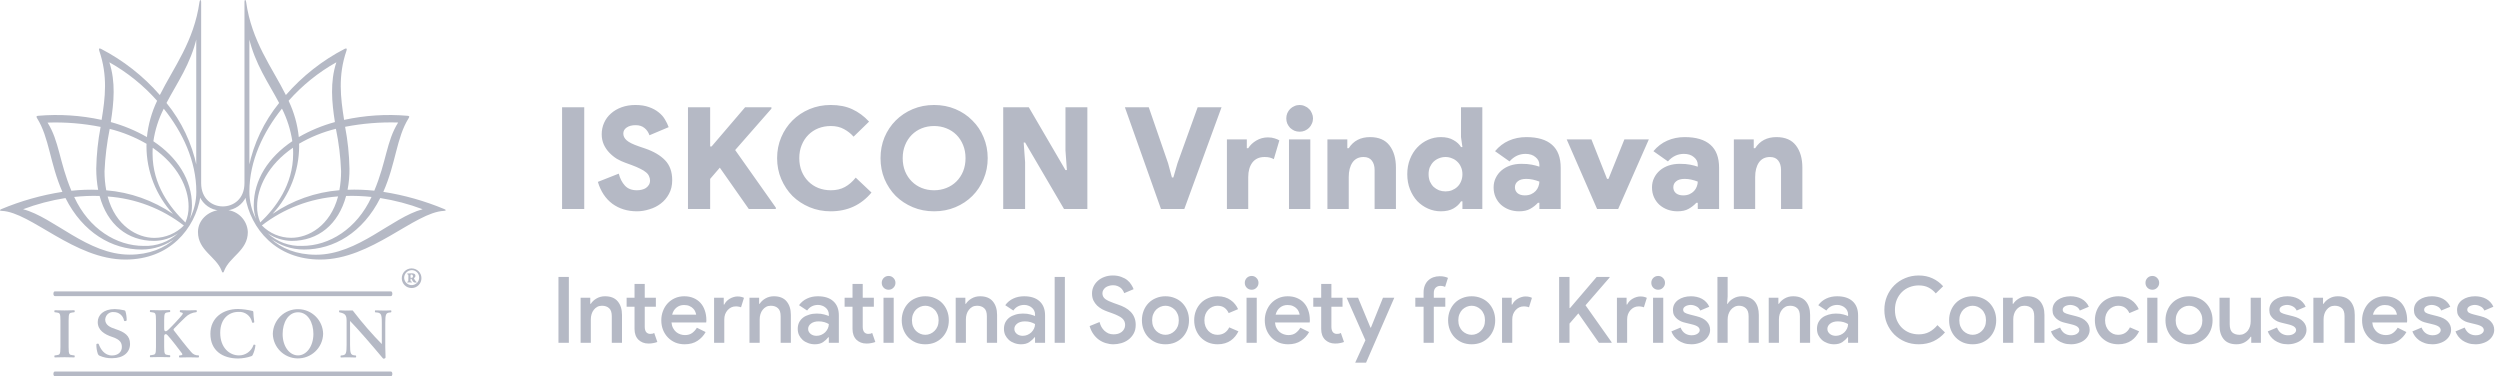 <svg width="299" height="45" viewBox="0 0 299 45" fill="none" xmlns="http://www.w3.org/2000/svg">
<path d="M67.224 12.828H69.876V25H67.224V12.828ZM76.18 25.272C75.046 25.272 74.066 24.972 73.239 24.371C72.423 23.759 71.845 22.886 71.505 21.753L74.004 20.767C74.151 21.345 74.395 21.821 74.735 22.195C75.075 22.569 75.556 22.756 76.18 22.756C76.384 22.756 76.576 22.733 76.758 22.688C76.95 22.643 77.115 22.575 77.251 22.484C77.398 22.382 77.517 22.257 77.608 22.11C77.698 21.963 77.744 21.793 77.744 21.6C77.744 21.407 77.704 21.232 77.625 21.073C77.557 20.903 77.438 20.75 77.268 20.614C77.098 20.467 76.871 20.325 76.588 20.189C76.304 20.042 75.947 19.889 75.517 19.73L74.769 19.458C74.451 19.345 74.123 19.192 73.783 18.999C73.454 18.795 73.154 18.551 72.882 18.268C72.61 17.985 72.389 17.662 72.219 17.299C72.049 16.925 71.964 16.511 71.964 16.058C71.964 15.571 72.06 15.112 72.253 14.681C72.445 14.25 72.717 13.882 73.069 13.576C73.42 13.259 73.845 13.009 74.344 12.828C74.842 12.647 75.392 12.556 75.993 12.556C76.627 12.556 77.171 12.641 77.625 12.811C78.078 12.97 78.463 13.179 78.781 13.44C79.098 13.689 79.347 13.973 79.529 14.29C79.721 14.607 79.869 14.913 79.971 15.208L77.676 16.177C77.551 15.814 77.353 15.525 77.081 15.31C76.809 15.083 76.457 14.97 76.027 14.97C75.573 14.97 75.211 15.066 74.939 15.259C74.678 15.44 74.548 15.678 74.548 15.973C74.548 16.279 74.684 16.551 74.956 16.789C75.228 17.027 75.709 17.265 76.401 17.503L77.149 17.758C78.18 18.109 78.979 18.58 79.546 19.169C80.112 19.758 80.396 20.552 80.396 21.549C80.396 22.184 80.265 22.733 80.005 23.198C79.755 23.663 79.427 24.048 79.019 24.354C78.622 24.66 78.169 24.887 77.659 25.034C77.16 25.193 76.667 25.272 76.18 25.272ZM82.282 12.828H84.934V17.52H85.104L89.116 12.828H92.261V12.998L87.926 17.945L92.788 24.83V25H89.558L86.09 20.053L84.934 21.396V25H82.282V12.828ZM104.23 23.028C102.984 24.524 101.357 25.272 99.352 25.272C98.445 25.272 97.6 25.108 96.819 24.779C96.037 24.45 95.356 24.003 94.778 23.436C94.212 22.858 93.764 22.184 93.436 21.413C93.107 20.642 92.942 19.809 92.942 18.914C92.942 18.019 93.107 17.186 93.436 16.415C93.764 15.644 94.212 14.976 94.778 14.409C95.356 13.831 96.037 13.378 96.819 13.049C97.6 12.72 98.445 12.556 99.352 12.556C100.349 12.556 101.21 12.726 101.935 13.066C102.672 13.406 103.341 13.899 103.941 14.545L102.088 16.347C101.771 15.984 101.391 15.684 100.949 15.446C100.507 15.197 99.981 15.072 99.368 15.072C98.836 15.072 98.337 15.163 97.873 15.344C97.419 15.525 97.022 15.786 96.683 16.126C96.343 16.466 96.076 16.874 95.883 17.35C95.691 17.815 95.594 18.336 95.594 18.914C95.594 19.492 95.691 20.019 95.883 20.495C96.076 20.96 96.343 21.362 96.683 21.702C97.022 22.042 97.419 22.303 97.873 22.484C98.337 22.665 98.836 22.756 99.368 22.756C100.014 22.756 100.575 22.626 101.051 22.365C101.527 22.104 101.958 21.73 102.343 21.243L104.23 23.028ZM111.72 25.272C110.802 25.272 109.952 25.108 109.17 24.779C108.388 24.45 107.708 24.003 107.13 23.436C106.563 22.858 106.115 22.184 105.787 21.413C105.469 20.642 105.311 19.809 105.311 18.914C105.311 18.019 105.469 17.186 105.787 16.415C106.115 15.644 106.563 14.976 107.13 14.409C107.708 13.831 108.388 13.378 109.17 13.049C109.952 12.72 110.802 12.556 111.72 12.556C112.638 12.556 113.488 12.72 114.27 13.049C115.052 13.378 115.726 13.831 116.293 14.409C116.871 14.976 117.318 15.644 117.636 16.415C117.964 17.186 118.129 18.019 118.129 18.914C118.129 19.809 117.964 20.642 117.636 21.413C117.318 22.184 116.871 22.858 116.293 23.436C115.726 24.003 115.052 24.45 114.27 24.779C113.488 25.108 112.638 25.272 111.72 25.272ZM111.72 22.756C112.241 22.756 112.728 22.665 113.182 22.484C113.646 22.303 114.049 22.042 114.389 21.702C114.729 21.362 114.995 20.96 115.188 20.495C115.38 20.019 115.477 19.492 115.477 18.914C115.477 18.336 115.38 17.815 115.188 17.35C114.995 16.874 114.729 16.466 114.389 16.126C114.049 15.786 113.646 15.525 113.182 15.344C112.728 15.163 112.241 15.072 111.72 15.072C111.187 15.072 110.694 15.163 110.241 15.344C109.787 15.525 109.391 15.786 109.051 16.126C108.711 16.466 108.444 16.874 108.252 17.35C108.059 17.815 107.963 18.336 107.963 18.914C107.963 19.492 108.059 20.019 108.252 20.495C108.444 20.96 108.711 21.362 109.051 21.702C109.391 22.042 109.787 22.303 110.241 22.484C110.694 22.665 111.187 22.756 111.72 22.756ZM119.984 12.828H123.044L127.43 20.342H127.6L127.43 17.996V12.828H130.048V25H127.26L122.602 17.044H122.432L122.602 19.39V25H119.984V12.828ZM134.536 12.828H137.392L139.704 19.526L140.163 21.226H140.333L140.826 19.526L143.24 12.828H146.096L141.642 25H138.854L134.536 12.828ZM146.739 16.67H149.119V17.724H149.289C149.516 17.361 149.839 17.055 150.258 16.806C150.677 16.557 151.142 16.432 151.652 16.432C151.958 16.432 152.224 16.472 152.451 16.551C152.678 16.619 152.865 16.698 153.012 16.789L152.349 19.033C152.202 18.954 152.043 18.891 151.873 18.846C151.714 18.801 151.505 18.778 151.244 18.778C150.609 18.778 150.122 18.999 149.782 19.441C149.453 19.883 149.289 20.461 149.289 21.175V25H146.739V16.67ZM155.438 15.752C155.212 15.752 155.002 15.712 154.809 15.633C154.617 15.542 154.447 15.429 154.299 15.293C154.163 15.146 154.05 14.976 153.959 14.783C153.88 14.59 153.84 14.381 153.84 14.154C153.84 13.939 153.88 13.735 153.959 13.542C154.05 13.338 154.163 13.168 154.299 13.032C154.447 12.885 154.617 12.771 154.809 12.692C155.002 12.601 155.212 12.556 155.438 12.556C155.654 12.556 155.858 12.601 156.05 12.692C156.254 12.771 156.424 12.885 156.56 13.032C156.708 13.168 156.821 13.338 156.9 13.542C156.991 13.735 157.036 13.939 157.036 14.154C157.036 14.381 156.991 14.59 156.9 14.783C156.821 14.976 156.708 15.146 156.56 15.293C156.424 15.429 156.254 15.542 156.05 15.633C155.858 15.712 155.654 15.752 155.438 15.752ZM154.163 25V16.67H156.713V25H154.163ZM161.139 17.724H161.309C161.875 16.84 162.725 16.398 163.859 16.398C164.901 16.398 165.678 16.732 166.188 17.401C166.698 18.07 166.953 18.948 166.953 20.036V25H164.403V20.325C164.403 19.872 164.295 19.503 164.08 19.22C163.864 18.925 163.53 18.778 163.077 18.778C162.499 18.778 162.057 18.999 161.751 19.441C161.456 19.883 161.309 20.461 161.309 21.175V25H158.759V16.67H161.139V17.724ZM174.906 24.082H174.736C174.543 24.411 174.243 24.694 173.835 24.932C173.438 25.159 172.934 25.272 172.322 25.272C171.789 25.272 171.279 25.164 170.792 24.949C170.305 24.734 169.874 24.433 169.5 24.048C169.137 23.651 168.848 23.181 168.633 22.637C168.418 22.093 168.31 21.492 168.31 20.835C168.31 20.178 168.418 19.577 168.633 19.033C168.848 18.489 169.137 18.024 169.5 17.639C169.874 17.242 170.305 16.936 170.792 16.721C171.279 16.506 171.789 16.398 172.322 16.398C172.934 16.398 173.438 16.517 173.835 16.755C174.243 16.982 174.543 17.259 174.736 17.588H174.906L174.736 16.398V12.828H177.286V25H174.906V24.082ZM172.883 22.892C173.155 22.892 173.41 22.847 173.648 22.756C173.897 22.654 174.113 22.518 174.294 22.348C174.487 22.167 174.634 21.951 174.736 21.702C174.849 21.441 174.906 21.152 174.906 20.835C174.906 20.518 174.849 20.234 174.736 19.985C174.634 19.736 174.487 19.52 174.294 19.339C174.113 19.158 173.897 19.022 173.648 18.931C173.41 18.829 173.155 18.778 172.883 18.778C172.611 18.778 172.35 18.829 172.101 18.931C171.863 19.022 171.648 19.158 171.455 19.339C171.274 19.52 171.126 19.736 171.013 19.985C170.911 20.234 170.86 20.518 170.86 20.835C170.86 21.152 170.911 21.441 171.013 21.702C171.126 21.951 171.274 22.167 171.455 22.348C171.648 22.518 171.863 22.654 172.101 22.756C172.35 22.847 172.611 22.892 172.883 22.892ZM184.11 24.252H183.94C183.668 24.547 183.356 24.79 183.005 24.983C182.665 25.176 182.223 25.272 181.679 25.272C181.26 25.272 180.863 25.204 180.489 25.068C180.126 24.932 179.803 24.739 179.52 24.49C179.248 24.241 179.033 23.94 178.874 23.589C178.715 23.238 178.636 22.847 178.636 22.416C178.636 21.997 178.721 21.617 178.891 21.277C179.061 20.926 179.293 20.625 179.588 20.376C179.883 20.127 180.228 19.934 180.625 19.798C181.033 19.662 181.475 19.594 181.951 19.594C182.461 19.594 182.88 19.628 183.209 19.696C183.549 19.764 183.849 19.843 184.11 19.934V19.713C184.11 19.35 183.957 19.044 183.651 18.795C183.356 18.534 182.954 18.404 182.444 18.404C181.707 18.404 181.073 18.704 180.54 19.305L178.806 18.081C179.282 17.514 179.832 17.095 180.455 16.823C181.09 16.54 181.787 16.398 182.546 16.398C183.906 16.398 184.932 16.704 185.623 17.316C186.314 17.917 186.66 18.835 186.66 20.07V25H184.11V24.252ZM184.11 21.719C183.849 21.617 183.589 21.538 183.328 21.481C183.079 21.424 182.818 21.396 182.546 21.396C182.093 21.396 181.753 21.492 181.526 21.685C181.299 21.866 181.186 22.104 181.186 22.399C181.186 22.694 181.294 22.932 181.509 23.113C181.724 23.283 182.008 23.368 182.359 23.368C182.642 23.368 182.892 23.323 183.107 23.232C183.334 23.13 183.521 23 183.668 22.841C183.815 22.682 183.923 22.507 183.991 22.314C184.07 22.11 184.11 21.912 184.11 21.719ZM187.376 16.67H190.334L192.204 21.396H192.374L194.278 16.67H197.202L193.53 25H191.014L187.376 16.67ZM203.053 24.252H202.883C202.611 24.547 202.299 24.79 201.948 24.983C201.608 25.176 201.166 25.272 200.622 25.272C200.202 25.272 199.806 25.204 199.432 25.068C199.069 24.932 198.746 24.739 198.463 24.49C198.191 24.241 197.975 23.94 197.817 23.589C197.658 23.238 197.579 22.847 197.579 22.416C197.579 21.997 197.664 21.617 197.834 21.277C198.004 20.926 198.236 20.625 198.531 20.376C198.825 20.127 199.171 19.934 199.568 19.798C199.976 19.662 200.418 19.594 200.894 19.594C201.404 19.594 201.823 19.628 202.152 19.696C202.492 19.764 202.792 19.843 203.053 19.934V19.713C203.053 19.35 202.9 19.044 202.594 18.795C202.299 18.534 201.897 18.404 201.387 18.404C200.65 18.404 200.015 18.704 199.483 19.305L197.749 18.081C198.225 17.514 198.774 17.095 199.398 16.823C200.032 16.54 200.729 16.398 201.489 16.398C202.849 16.398 203.874 16.704 204.566 17.316C205.257 17.917 205.603 18.835 205.603 20.07V25H203.053V24.252ZM203.053 21.719C202.792 21.617 202.531 21.538 202.271 21.481C202.021 21.424 201.761 21.396 201.489 21.396C201.035 21.396 200.695 21.492 200.469 21.685C200.242 21.866 200.129 22.104 200.129 22.399C200.129 22.694 200.236 22.932 200.452 23.113C200.667 23.283 200.95 23.368 201.302 23.368C201.585 23.368 201.834 23.323 202.05 23.232C202.276 23.13 202.463 23 202.611 22.841C202.758 22.682 202.866 22.507 202.934 22.314C203.013 22.11 203.053 21.912 203.053 21.719ZM209.748 17.724H209.918C210.485 16.84 211.335 16.398 212.468 16.398C213.511 16.398 214.287 16.732 214.797 17.401C215.307 18.07 215.562 18.948 215.562 20.036V25H213.012V20.325C213.012 19.872 212.904 19.503 212.689 19.22C212.474 18.925 212.139 18.778 211.686 18.778C211.108 18.778 210.666 18.999 210.36 19.441C210.065 19.883 209.918 20.461 209.918 21.175V25H207.368V16.67H209.748V17.724Z" fill="#B5B9C5"/>
<path d="M66.792 33.124H68.035V41H66.792V33.124ZM70.596 36.336H70.662C70.823 36.079 71.051 35.867 71.344 35.698C71.645 35.522 71.982 35.434 72.356 35.434C73.038 35.434 73.548 35.639 73.885 36.05C74.222 36.453 74.391 36.992 74.391 37.667V41H73.17V37.832C73.17 37.363 73.06 37.036 72.84 36.853C72.627 36.662 72.345 36.567 71.993 36.567C71.781 36.567 71.594 36.611 71.432 36.699C71.271 36.787 71.132 36.908 71.014 37.062C70.897 37.209 70.809 37.381 70.75 37.579C70.692 37.77 70.662 37.971 70.662 38.184V41H69.441V35.61H70.596V36.336ZM75.89 36.688H74.944V35.61H75.89V33.96H77.111V35.61H78.442V36.688H77.111V39.086C77.111 39.218 77.125 39.339 77.155 39.449C77.184 39.559 77.228 39.651 77.287 39.724C77.411 39.863 77.569 39.933 77.76 39.933C77.877 39.933 77.969 39.926 78.035 39.911C78.101 39.889 78.17 39.86 78.244 39.823L78.618 40.901C78.464 40.96 78.302 41.004 78.134 41.033C77.965 41.07 77.774 41.088 77.562 41.088C77.305 41.088 77.078 41.048 76.88 40.967C76.682 40.886 76.509 40.776 76.363 40.637C76.047 40.322 75.89 39.893 75.89 39.35V36.688ZM84.393 39.713C84.166 40.131 83.843 40.479 83.425 40.758C83.007 41.037 82.494 41.176 81.885 41.176C81.482 41.176 81.108 41.106 80.763 40.967C80.426 40.82 80.132 40.619 79.883 40.362C79.634 40.105 79.439 39.805 79.3 39.46C79.161 39.108 79.091 38.723 79.091 38.305C79.091 37.916 79.157 37.55 79.289 37.205C79.421 36.853 79.605 36.549 79.839 36.292C80.081 36.028 80.371 35.819 80.708 35.665C81.046 35.511 81.419 35.434 81.83 35.434C82.248 35.434 82.618 35.504 82.941 35.643C83.271 35.782 83.55 35.977 83.777 36.226C84.004 36.475 84.177 36.776 84.294 37.128C84.419 37.48 84.481 37.865 84.481 38.283C84.481 38.32 84.481 38.353 84.481 38.382C84.474 38.419 84.47 38.452 84.47 38.481C84.463 38.51 84.459 38.54 84.459 38.569H80.312C80.334 38.826 80.397 39.049 80.499 39.24C80.602 39.431 80.727 39.588 80.873 39.713C81.027 39.838 81.196 39.929 81.379 39.988C81.562 40.047 81.742 40.076 81.918 40.076C82.27 40.076 82.56 39.992 82.787 39.823C83.014 39.654 83.201 39.445 83.348 39.196L84.393 39.713ZM83.26 37.634C83.246 37.524 83.209 37.403 83.15 37.271C83.099 37.132 83.014 37.007 82.897 36.897C82.787 36.78 82.641 36.681 82.457 36.6C82.281 36.519 82.065 36.479 81.808 36.479C81.456 36.479 81.152 36.585 80.895 36.798C80.646 37.003 80.477 37.282 80.389 37.634H83.26ZM85.404 35.61H86.559V36.424H86.625C86.691 36.285 86.779 36.156 86.889 36.039C87.006 35.914 87.135 35.812 87.274 35.731C87.421 35.643 87.571 35.577 87.725 35.533C87.886 35.482 88.04 35.456 88.187 35.456C88.363 35.456 88.513 35.471 88.638 35.5C88.763 35.529 88.876 35.57 88.979 35.621L88.627 36.754C88.546 36.717 88.455 36.692 88.352 36.677C88.257 36.655 88.139 36.644 88 36.644C87.802 36.644 87.619 36.684 87.45 36.765C87.289 36.846 87.146 36.956 87.021 37.095C86.896 37.234 86.797 37.399 86.724 37.59C86.658 37.781 86.625 37.982 86.625 38.195V41H85.404V35.61ZM90.791 36.336H90.858C91.019 36.079 91.246 35.867 91.54 35.698C91.84 35.522 92.177 35.434 92.552 35.434C93.234 35.434 93.743 35.639 94.081 36.05C94.418 36.453 94.587 36.992 94.587 37.667V41H93.365V37.832C93.365 37.363 93.255 37.036 93.035 36.853C92.823 36.662 92.54 36.567 92.189 36.567C91.976 36.567 91.789 36.611 91.627 36.699C91.466 36.787 91.327 36.908 91.21 37.062C91.092 37.209 91.004 37.381 90.945 37.579C90.887 37.77 90.858 37.971 90.858 38.184V41H89.636V35.61H90.791V36.336ZM99.127 40.34H99.061C98.899 40.553 98.69 40.747 98.434 40.923C98.177 41.092 97.851 41.176 97.455 41.176C97.169 41.176 96.901 41.128 96.652 41.033C96.402 40.945 96.186 40.82 96.003 40.659C95.819 40.49 95.673 40.296 95.563 40.076C95.46 39.849 95.409 39.599 95.409 39.328C95.409 39.042 95.464 38.785 95.574 38.558C95.691 38.331 95.849 38.14 96.047 37.986C96.252 37.832 96.494 37.715 96.773 37.634C97.051 37.546 97.352 37.502 97.675 37.502C98.034 37.502 98.335 37.539 98.577 37.612C98.819 37.678 99.002 37.74 99.127 37.799V37.59C99.127 37.429 99.09 37.278 99.017 37.139C98.951 37 98.855 36.882 98.731 36.787C98.613 36.684 98.478 36.607 98.324 36.556C98.17 36.497 98.008 36.468 97.84 36.468C97.568 36.468 97.323 36.523 97.103 36.633C96.89 36.736 96.699 36.904 96.531 37.139L95.563 36.501C95.819 36.149 96.138 35.885 96.52 35.709C96.901 35.526 97.334 35.434 97.818 35.434C98.617 35.434 99.233 35.632 99.666 36.028C100.106 36.424 100.326 36.989 100.326 37.722V41H99.127V40.34ZM99.127 38.756C98.965 38.661 98.786 38.584 98.588 38.525C98.39 38.466 98.162 38.437 97.906 38.437C97.524 38.437 97.22 38.525 96.993 38.701C96.765 38.877 96.652 39.09 96.652 39.339C96.652 39.471 96.681 39.588 96.74 39.691C96.798 39.786 96.872 39.871 96.96 39.944C97.055 40.017 97.161 40.072 97.279 40.109C97.403 40.146 97.528 40.164 97.653 40.164C97.851 40.164 98.038 40.127 98.214 40.054C98.397 39.973 98.555 39.871 98.687 39.746C98.819 39.614 98.925 39.464 99.006 39.295C99.086 39.126 99.127 38.947 99.127 38.756ZM101.961 36.688H101.015V35.61H101.961V33.96H103.182V35.61H104.513V36.688H103.182V39.086C103.182 39.218 103.197 39.339 103.226 39.449C103.255 39.559 103.299 39.651 103.358 39.724C103.483 39.863 103.64 39.933 103.831 39.933C103.948 39.933 104.04 39.926 104.106 39.911C104.172 39.889 104.242 39.86 104.315 39.823L104.689 40.901C104.535 40.96 104.374 41.004 104.205 41.033C104.036 41.07 103.846 41.088 103.633 41.088C103.376 41.088 103.149 41.048 102.951 40.967C102.753 40.886 102.581 40.776 102.434 40.637C102.119 40.322 101.961 39.893 101.961 39.35V36.688ZM106.282 34.653C106.047 34.653 105.849 34.572 105.688 34.411C105.534 34.25 105.457 34.055 105.457 33.828C105.457 33.601 105.534 33.406 105.688 33.245C105.849 33.084 106.047 33.003 106.282 33.003C106.509 33.003 106.7 33.084 106.854 33.245C107.015 33.406 107.096 33.601 107.096 33.828C107.096 34.055 107.015 34.25 106.854 34.411C106.7 34.572 106.509 34.653 106.282 34.653ZM105.666 41V35.61H106.887V41H105.666ZM110.664 35.434C111.075 35.434 111.452 35.507 111.797 35.654C112.142 35.793 112.439 35.991 112.688 36.248C112.937 36.505 113.132 36.809 113.271 37.161C113.41 37.513 113.48 37.894 113.48 38.305C113.48 38.716 113.41 39.097 113.271 39.449C113.132 39.801 112.937 40.105 112.688 40.362C112.439 40.619 112.142 40.82 111.797 40.967C111.452 41.106 111.075 41.176 110.664 41.176C110.253 41.176 109.876 41.106 109.531 40.967C109.186 40.82 108.889 40.619 108.64 40.362C108.391 40.105 108.196 39.801 108.057 39.449C107.918 39.097 107.848 38.716 107.848 38.305C107.848 37.894 107.918 37.513 108.057 37.161C108.196 36.809 108.391 36.505 108.64 36.248C108.889 35.991 109.186 35.793 109.531 35.654C109.876 35.507 110.253 35.434 110.664 35.434ZM110.664 40.043C110.869 40.043 111.067 40.003 111.258 39.922C111.449 39.841 111.617 39.728 111.764 39.581C111.918 39.434 112.039 39.255 112.127 39.042C112.215 38.822 112.259 38.576 112.259 38.305C112.259 38.034 112.215 37.792 112.127 37.579C112.039 37.359 111.918 37.176 111.764 37.029C111.617 36.882 111.449 36.769 111.258 36.688C111.067 36.607 110.869 36.567 110.664 36.567C110.459 36.567 110.261 36.607 110.07 36.688C109.879 36.769 109.707 36.882 109.553 37.029C109.406 37.176 109.289 37.359 109.201 37.579C109.113 37.792 109.069 38.034 109.069 38.305C109.069 38.576 109.113 38.822 109.201 39.042C109.289 39.255 109.406 39.434 109.553 39.581C109.707 39.728 109.879 39.841 110.07 39.922C110.261 40.003 110.459 40.043 110.664 40.043ZM115.456 36.336H115.522C115.683 36.079 115.91 35.867 116.204 35.698C116.504 35.522 116.842 35.434 117.216 35.434C117.898 35.434 118.407 35.639 118.745 36.05C119.082 36.453 119.251 36.992 119.251 37.667V41H118.03V37.832C118.03 37.363 117.92 37.036 117.7 36.853C117.487 36.662 117.205 36.567 116.853 36.567C116.64 36.567 116.453 36.611 116.292 36.699C116.13 36.787 115.991 36.908 115.874 37.062C115.756 37.209 115.668 37.381 115.61 37.579C115.551 37.77 115.522 37.971 115.522 38.184V41H114.301V35.61H115.456V36.336ZM123.791 40.34H123.725C123.563 40.553 123.354 40.747 123.098 40.923C122.841 41.092 122.515 41.176 122.119 41.176C121.833 41.176 121.565 41.128 121.316 41.033C121.066 40.945 120.85 40.82 120.667 40.659C120.483 40.49 120.337 40.296 120.227 40.076C120.124 39.849 120.073 39.599 120.073 39.328C120.073 39.042 120.128 38.785 120.238 38.558C120.355 38.331 120.513 38.14 120.711 37.986C120.916 37.832 121.158 37.715 121.437 37.634C121.715 37.546 122.016 37.502 122.339 37.502C122.698 37.502 122.999 37.539 123.241 37.612C123.483 37.678 123.666 37.74 123.791 37.799V37.59C123.791 37.429 123.754 37.278 123.681 37.139C123.615 37 123.519 36.882 123.395 36.787C123.277 36.684 123.142 36.607 122.988 36.556C122.834 36.497 122.672 36.468 122.504 36.468C122.232 36.468 121.987 36.523 121.767 36.633C121.554 36.736 121.363 36.904 121.195 37.139L120.227 36.501C120.483 36.149 120.802 35.885 121.184 35.709C121.565 35.526 121.998 35.434 122.482 35.434C123.281 35.434 123.897 35.632 124.33 36.028C124.77 36.424 124.99 36.989 124.99 37.722V41H123.791V40.34ZM123.791 38.756C123.629 38.661 123.45 38.584 123.252 38.525C123.054 38.466 122.826 38.437 122.57 38.437C122.188 38.437 121.884 38.525 121.657 38.701C121.429 38.877 121.316 39.09 121.316 39.339C121.316 39.471 121.345 39.588 121.404 39.691C121.462 39.786 121.536 39.871 121.624 39.944C121.719 40.017 121.825 40.072 121.943 40.109C122.067 40.146 122.192 40.164 122.317 40.164C122.515 40.164 122.702 40.127 122.878 40.054C123.061 39.973 123.219 39.871 123.351 39.746C123.483 39.614 123.589 39.464 123.67 39.295C123.75 39.126 123.791 38.947 123.791 38.756ZM126.138 41V33.124H127.359V41H126.138ZM133.169 41.176C132.853 41.176 132.545 41.128 132.245 41.033C131.951 40.945 131.676 40.809 131.42 40.626C131.17 40.443 130.95 40.215 130.76 39.944C130.569 39.673 130.422 39.357 130.32 38.998L131.508 38.514C131.559 38.719 131.632 38.914 131.728 39.097C131.83 39.273 131.951 39.427 132.091 39.559C132.237 39.691 132.399 39.797 132.575 39.878C132.758 39.951 132.96 39.988 133.18 39.988C133.363 39.988 133.539 39.966 133.708 39.922C133.876 39.871 134.023 39.797 134.148 39.702C134.272 39.607 134.371 39.489 134.445 39.35C134.525 39.211 134.566 39.049 134.566 38.866C134.566 38.705 134.536 38.558 134.478 38.426C134.419 38.294 134.327 38.173 134.203 38.063C134.078 37.953 133.913 37.85 133.708 37.755C133.502 37.652 133.257 37.55 132.971 37.447L132.476 37.271C132.263 37.198 132.043 37.102 131.816 36.985C131.596 36.86 131.394 36.714 131.211 36.545C131.035 36.369 130.888 36.164 130.771 35.929C130.661 35.694 130.606 35.419 130.606 35.104C130.606 34.811 130.664 34.536 130.782 34.279C130.906 34.015 131.079 33.784 131.299 33.586C131.519 33.388 131.779 33.234 132.08 33.124C132.388 33.007 132.725 32.948 133.092 32.948C133.473 32.948 133.807 33.003 134.093 33.113C134.386 33.216 134.632 33.348 134.83 33.509C135.028 33.67 135.185 33.85 135.303 34.048C135.427 34.239 135.519 34.418 135.578 34.587L134.456 35.06C134.419 34.95 134.364 34.84 134.291 34.73C134.225 34.613 134.137 34.51 134.027 34.422C133.917 34.334 133.785 34.261 133.631 34.202C133.484 34.143 133.312 34.114 133.114 34.114C132.938 34.114 132.773 34.14 132.619 34.191C132.465 34.235 132.329 34.301 132.212 34.389C132.102 34.477 132.014 34.58 131.948 34.697C131.882 34.814 131.849 34.943 131.849 35.082C131.849 35.361 131.962 35.588 132.19 35.764C132.424 35.933 132.765 36.094 133.213 36.248L133.708 36.424C134.016 36.527 134.298 36.648 134.555 36.787C134.811 36.926 135.035 37.095 135.226 37.293C135.416 37.484 135.563 37.707 135.666 37.964C135.776 38.221 135.831 38.518 135.831 38.855C135.831 39.266 135.746 39.618 135.578 39.911C135.416 40.197 135.207 40.435 134.951 40.626C134.694 40.817 134.408 40.956 134.093 41.044C133.777 41.132 133.469 41.176 133.169 41.176ZM139.389 35.434C139.799 35.434 140.177 35.507 140.522 35.654C140.866 35.793 141.163 35.991 141.413 36.248C141.662 36.505 141.856 36.809 141.996 37.161C142.135 37.513 142.205 37.894 142.205 38.305C142.205 38.716 142.135 39.097 141.996 39.449C141.856 39.801 141.662 40.105 141.413 40.362C141.163 40.619 140.866 40.82 140.522 40.967C140.177 41.106 139.799 41.176 139.389 41.176C138.978 41.176 138.6 41.106 138.256 40.967C137.911 40.82 137.614 40.619 137.365 40.362C137.115 40.105 136.921 39.801 136.782 39.449C136.642 39.097 136.573 38.716 136.573 38.305C136.573 37.894 136.642 37.513 136.782 37.161C136.921 36.809 137.115 36.505 137.365 36.248C137.614 35.991 137.911 35.793 138.256 35.654C138.6 35.507 138.978 35.434 139.389 35.434ZM139.389 40.043C139.594 40.043 139.792 40.003 139.983 39.922C140.173 39.841 140.342 39.728 140.489 39.581C140.643 39.434 140.764 39.255 140.852 39.042C140.94 38.822 140.984 38.576 140.984 38.305C140.984 38.034 140.94 37.792 140.852 37.579C140.764 37.359 140.643 37.176 140.489 37.029C140.342 36.882 140.173 36.769 139.983 36.688C139.792 36.607 139.594 36.567 139.389 36.567C139.183 36.567 138.985 36.607 138.795 36.688C138.604 36.769 138.432 36.882 138.278 37.029C138.131 37.176 138.014 37.359 137.926 37.579C137.838 37.792 137.794 38.034 137.794 38.305C137.794 38.576 137.838 38.822 137.926 39.042C138.014 39.255 138.131 39.434 138.278 39.581C138.432 39.728 138.604 39.841 138.795 39.922C138.985 40.003 139.183 40.043 139.389 40.043ZM148.116 39.625C148.013 39.838 147.885 40.039 147.731 40.23C147.584 40.413 147.408 40.578 147.203 40.725C147.005 40.864 146.774 40.974 146.51 41.055C146.246 41.136 145.956 41.176 145.641 41.176C145.23 41.176 144.852 41.106 144.508 40.967C144.163 40.82 143.866 40.619 143.617 40.362C143.367 40.105 143.173 39.801 143.034 39.449C142.894 39.097 142.825 38.716 142.825 38.305C142.825 37.894 142.894 37.513 143.034 37.161C143.173 36.809 143.367 36.505 143.617 36.248C143.866 35.991 144.163 35.793 144.508 35.654C144.852 35.507 145.23 35.434 145.641 35.434C145.956 35.434 146.242 35.474 146.499 35.555C146.763 35.636 146.994 35.749 147.192 35.896C147.397 36.035 147.573 36.2 147.72 36.391C147.866 36.574 147.984 36.769 148.072 36.974L146.95 37.447C146.825 37.168 146.653 36.952 146.433 36.798C146.213 36.644 145.934 36.567 145.597 36.567C145.391 36.567 145.193 36.611 145.003 36.699C144.819 36.78 144.654 36.897 144.508 37.051C144.368 37.198 144.255 37.377 144.167 37.59C144.086 37.803 144.046 38.041 144.046 38.305C144.046 38.569 144.086 38.807 144.167 39.02C144.255 39.233 144.368 39.416 144.508 39.57C144.654 39.717 144.819 39.834 145.003 39.922C145.193 40.003 145.391 40.043 145.597 40.043C145.934 40.043 146.22 39.966 146.455 39.812C146.697 39.651 146.884 39.431 147.016 39.152L148.116 39.625ZM149.702 34.653C149.467 34.653 149.269 34.572 149.108 34.411C148.954 34.25 148.877 34.055 148.877 33.828C148.877 33.601 148.954 33.406 149.108 33.245C149.269 33.084 149.467 33.003 149.702 33.003C149.929 33.003 150.12 33.084 150.274 33.245C150.435 33.406 150.516 33.601 150.516 33.828C150.516 34.055 150.435 34.25 150.274 34.411C150.12 34.572 149.929 34.653 149.702 34.653ZM149.086 41V35.61H150.307V41H149.086ZM156.57 39.713C156.343 40.131 156.02 40.479 155.602 40.758C155.184 41.037 154.671 41.176 154.062 41.176C153.659 41.176 153.285 41.106 152.94 40.967C152.603 40.82 152.309 40.619 152.06 40.362C151.811 40.105 151.616 39.805 151.477 39.46C151.338 39.108 151.268 38.723 151.268 38.305C151.268 37.916 151.334 37.55 151.466 37.205C151.598 36.853 151.781 36.549 152.016 36.292C152.258 36.028 152.548 35.819 152.885 35.665C153.222 35.511 153.596 35.434 154.007 35.434C154.425 35.434 154.795 35.504 155.118 35.643C155.448 35.782 155.727 35.977 155.954 36.226C156.181 36.475 156.354 36.776 156.471 37.128C156.596 37.48 156.658 37.865 156.658 38.283C156.658 38.32 156.658 38.353 156.658 38.382C156.651 38.419 156.647 38.452 156.647 38.481C156.64 38.51 156.636 38.54 156.636 38.569H152.489C152.511 38.826 152.573 39.049 152.676 39.24C152.779 39.431 152.903 39.588 153.05 39.713C153.204 39.838 153.373 39.929 153.556 39.988C153.739 40.047 153.919 40.076 154.095 40.076C154.447 40.076 154.737 39.992 154.964 39.823C155.191 39.654 155.378 39.445 155.525 39.196L156.57 39.713ZM155.437 37.634C155.422 37.524 155.386 37.403 155.327 37.271C155.276 37.132 155.191 37.007 155.074 36.897C154.964 36.78 154.817 36.681 154.634 36.6C154.458 36.519 154.242 36.479 153.985 36.479C153.633 36.479 153.329 36.585 153.072 36.798C152.823 37.003 152.654 37.282 152.566 37.634H155.437ZM158.014 36.688H157.068V35.61H158.014V33.96H159.235V35.61H160.566V36.688H159.235V39.086C159.235 39.218 159.249 39.339 159.279 39.449C159.308 39.559 159.352 39.651 159.411 39.724C159.535 39.863 159.693 39.933 159.884 39.933C160.001 39.933 160.093 39.926 160.159 39.911C160.225 39.889 160.294 39.86 160.368 39.823L160.742 40.901C160.588 40.96 160.426 41.004 160.258 41.033C160.089 41.07 159.898 41.088 159.686 41.088C159.429 41.088 159.202 41.048 159.004 40.967C158.806 40.886 158.633 40.776 158.487 40.637C158.171 40.322 158.014 39.893 158.014 39.35V36.688ZM163.303 40.692L161.059 35.61H162.423L163.908 39.185H163.963L165.404 35.61H166.757L163.38 43.376H162.082L163.303 40.692ZM172.197 33.036C172.402 33.036 172.586 33.054 172.747 33.091C172.908 33.128 173.051 33.175 173.176 33.234L172.835 34.312C172.754 34.275 172.67 34.246 172.582 34.224C172.494 34.202 172.384 34.191 172.252 34.191C172.039 34.191 171.856 34.264 171.702 34.411C171.555 34.558 171.482 34.77 171.482 35.049V35.61H172.857V36.688H171.482V41H170.261V36.688H169.271V35.61H170.261V34.961C170.261 34.66 170.309 34.393 170.404 34.158C170.499 33.916 170.631 33.714 170.8 33.553C170.976 33.384 171.181 33.256 171.416 33.168C171.658 33.08 171.918 33.036 172.197 33.036ZM176.009 35.434C176.419 35.434 176.797 35.507 177.142 35.654C177.486 35.793 177.783 35.991 178.033 36.248C178.282 36.505 178.476 36.809 178.616 37.161C178.755 37.513 178.825 37.894 178.825 38.305C178.825 38.716 178.755 39.097 178.616 39.449C178.476 39.801 178.282 40.105 178.033 40.362C177.783 40.619 177.486 40.82 177.142 40.967C176.797 41.106 176.419 41.176 176.009 41.176C175.598 41.176 175.22 41.106 174.876 40.967C174.531 40.82 174.234 40.619 173.985 40.362C173.735 40.105 173.541 39.801 173.402 39.449C173.262 39.097 173.193 38.716 173.193 38.305C173.193 37.894 173.262 37.513 173.402 37.161C173.541 36.809 173.735 36.505 173.985 36.248C174.234 35.991 174.531 35.793 174.876 35.654C175.22 35.507 175.598 35.434 176.009 35.434ZM176.009 40.043C176.214 40.043 176.412 40.003 176.603 39.922C176.793 39.841 176.962 39.728 177.109 39.581C177.263 39.434 177.384 39.255 177.472 39.042C177.56 38.822 177.604 38.576 177.604 38.305C177.604 38.034 177.56 37.792 177.472 37.579C177.384 37.359 177.263 37.176 177.109 37.029C176.962 36.882 176.793 36.769 176.603 36.688C176.412 36.607 176.214 36.567 176.009 36.567C175.803 36.567 175.605 36.607 175.415 36.688C175.224 36.769 175.052 36.882 174.898 37.029C174.751 37.176 174.634 37.359 174.546 37.579C174.458 37.792 174.414 38.034 174.414 38.305C174.414 38.576 174.458 38.822 174.546 39.042C174.634 39.255 174.751 39.434 174.898 39.581C175.052 39.728 175.224 39.841 175.415 39.922C175.605 40.003 175.803 40.043 176.009 40.043ZM179.645 35.61H180.8V36.424H180.866C180.932 36.285 181.02 36.156 181.13 36.039C181.248 35.914 181.376 35.812 181.515 35.731C181.662 35.643 181.812 35.577 181.966 35.533C182.128 35.482 182.282 35.456 182.428 35.456C182.604 35.456 182.755 35.471 182.879 35.5C183.004 35.529 183.118 35.57 183.22 35.621L182.868 36.754C182.788 36.717 182.696 36.692 182.593 36.677C182.498 36.655 182.381 36.644 182.241 36.644C182.043 36.644 181.86 36.684 181.691 36.765C181.53 36.846 181.387 36.956 181.262 37.095C181.138 37.234 181.039 37.399 180.965 37.59C180.899 37.781 180.866 37.982 180.866 38.195V41H179.645V35.61ZM186.471 33.124H187.714V36.842H187.78L190.959 33.124H192.51V33.19L189.628 36.512L192.752 40.934V41H191.234L188.77 37.48L187.714 38.701V41H186.471V33.124ZM193.385 35.61H194.54V36.424H194.606C194.672 36.285 194.76 36.156 194.87 36.039C194.987 35.914 195.115 35.812 195.255 35.731C195.401 35.643 195.552 35.577 195.706 35.533C195.867 35.482 196.021 35.456 196.168 35.456C196.344 35.456 196.494 35.471 196.619 35.5C196.743 35.529 196.857 35.57 196.96 35.621L196.608 36.754C196.527 36.717 196.435 36.692 196.333 36.677C196.237 36.655 196.12 36.644 195.981 36.644C195.783 36.644 195.599 36.684 195.431 36.765C195.269 36.846 195.126 36.956 195.002 37.095C194.877 37.234 194.778 37.399 194.705 37.59C194.639 37.781 194.606 37.982 194.606 38.195V41H193.385V35.61ZM198.321 34.653C198.086 34.653 197.888 34.572 197.727 34.411C197.573 34.25 197.496 34.055 197.496 33.828C197.496 33.601 197.573 33.406 197.727 33.245C197.888 33.084 198.086 33.003 198.321 33.003C198.548 33.003 198.739 33.084 198.893 33.245C199.054 33.406 199.135 33.601 199.135 33.828C199.135 34.055 199.054 34.25 198.893 34.411C198.739 34.572 198.548 34.653 198.321 34.653ZM197.705 41V35.61H198.926V41H197.705ZM202.295 41.176C201.965 41.176 201.668 41.132 201.404 41.044C201.14 40.956 200.909 40.842 200.711 40.703C200.513 40.556 200.344 40.391 200.205 40.208C200.073 40.025 199.97 39.834 199.897 39.636L200.997 39.174C201.121 39.489 201.301 39.724 201.536 39.878C201.77 40.025 202.023 40.098 202.295 40.098C202.603 40.098 202.845 40.036 203.021 39.911C203.197 39.786 203.285 39.647 203.285 39.493C203.285 39.339 203.219 39.207 203.087 39.097C202.955 38.98 202.705 38.877 202.339 38.789L201.569 38.602C201.4 38.565 201.228 38.51 201.052 38.437C200.883 38.356 200.725 38.257 200.579 38.14C200.432 38.015 200.311 37.869 200.216 37.7C200.128 37.524 200.084 37.319 200.084 37.084C200.084 36.82 200.139 36.585 200.249 36.38C200.366 36.175 200.524 36.002 200.722 35.863C200.92 35.724 201.147 35.617 201.404 35.544C201.668 35.471 201.946 35.434 202.24 35.434C202.482 35.434 202.713 35.46 202.933 35.511C203.16 35.562 203.369 35.639 203.56 35.742C203.75 35.845 203.919 35.977 204.066 36.138C204.22 36.292 204.341 36.475 204.429 36.688L203.351 37.139C203.248 36.904 203.087 36.736 202.867 36.633C202.647 36.523 202.423 36.468 202.196 36.468C202.093 36.468 201.987 36.483 201.877 36.512C201.774 36.534 201.679 36.571 201.591 36.622C201.51 36.666 201.44 36.725 201.382 36.798C201.33 36.871 201.305 36.952 201.305 37.04C201.305 37.187 201.367 37.304 201.492 37.392C201.624 37.473 201.822 37.546 202.086 37.612L202.911 37.821C203.468 37.96 203.875 38.173 204.132 38.459C204.396 38.738 204.528 39.068 204.528 39.449C204.528 39.684 204.473 39.904 204.363 40.109C204.26 40.314 204.11 40.498 203.912 40.659C203.714 40.82 203.475 40.945 203.197 41.033C202.925 41.128 202.625 41.176 202.295 41.176ZM205.405 33.124H206.626V35.467L206.56 36.336H206.626C206.78 36.079 207.007 35.867 207.308 35.698C207.609 35.522 207.942 35.434 208.309 35.434C208.661 35.434 208.965 35.489 209.222 35.599C209.479 35.702 209.691 35.852 209.86 36.05C210.029 36.248 210.153 36.486 210.234 36.765C210.315 37.036 210.355 37.337 210.355 37.667V41H209.134V37.832C209.134 37.385 209.024 37.062 208.804 36.864C208.591 36.666 208.32 36.567 207.99 36.567C207.777 36.567 207.587 36.615 207.418 36.71C207.257 36.798 207.114 36.919 206.989 37.073C206.872 37.227 206.78 37.403 206.714 37.601C206.655 37.799 206.626 38.004 206.626 38.217V41H205.405V33.124ZM212.694 36.336H212.76C212.921 36.079 213.149 35.867 213.442 35.698C213.743 35.522 214.08 35.434 214.454 35.434C215.136 35.434 215.646 35.639 215.983 36.05C216.32 36.453 216.489 36.992 216.489 37.667V41H215.268V37.832C215.268 37.363 215.158 37.036 214.938 36.853C214.725 36.662 214.443 36.567 214.091 36.567C213.878 36.567 213.691 36.611 213.53 36.699C213.369 36.787 213.229 36.908 213.112 37.062C212.995 37.209 212.907 37.381 212.848 37.579C212.789 37.77 212.76 37.971 212.76 38.184V41H211.539V35.61H212.694V36.336ZM221.029 40.34H220.963C220.802 40.553 220.593 40.747 220.336 40.923C220.079 41.092 219.753 41.176 219.357 41.176C219.071 41.176 218.803 41.128 218.554 41.033C218.305 40.945 218.088 40.82 217.905 40.659C217.722 40.49 217.575 40.296 217.465 40.076C217.362 39.849 217.311 39.599 217.311 39.328C217.311 39.042 217.366 38.785 217.476 38.558C217.593 38.331 217.751 38.14 217.949 37.986C218.154 37.832 218.396 37.715 218.675 37.634C218.954 37.546 219.254 37.502 219.577 37.502C219.936 37.502 220.237 37.539 220.479 37.612C220.721 37.678 220.904 37.74 221.029 37.799V37.59C221.029 37.429 220.992 37.278 220.919 37.139C220.853 37 220.758 36.882 220.633 36.787C220.516 36.684 220.38 36.607 220.226 36.556C220.072 36.497 219.911 36.468 219.742 36.468C219.471 36.468 219.225 36.523 219.005 36.633C218.792 36.736 218.602 36.904 218.433 37.139L217.465 36.501C217.722 36.149 218.041 35.885 218.422 35.709C218.803 35.526 219.236 35.434 219.72 35.434C220.519 35.434 221.135 35.632 221.568 36.028C222.008 36.424 222.228 36.989 222.228 37.722V41H221.029V40.34ZM221.029 38.756C220.868 38.661 220.688 38.584 220.49 38.525C220.292 38.466 220.065 38.437 219.808 38.437C219.427 38.437 219.122 38.525 218.895 38.701C218.668 38.877 218.554 39.09 218.554 39.339C218.554 39.471 218.583 39.588 218.642 39.691C218.701 39.786 218.774 39.871 218.862 39.944C218.957 40.017 219.064 40.072 219.181 40.109C219.306 40.146 219.43 40.164 219.555 40.164C219.753 40.164 219.94 40.127 220.116 40.054C220.299 39.973 220.457 39.871 220.589 39.746C220.721 39.614 220.827 39.464 220.908 39.295C220.989 39.126 221.029 38.947 221.029 38.756ZM232.619 39.757C232.245 40.197 231.794 40.545 231.266 40.802C230.738 41.051 230.144 41.176 229.484 41.176C228.897 41.176 228.355 41.073 227.856 40.868C227.357 40.655 226.921 40.366 226.547 39.999C226.18 39.625 225.891 39.189 225.678 38.69C225.473 38.191 225.37 37.649 225.37 37.062C225.37 36.483 225.473 35.944 225.678 35.445C225.891 34.939 226.18 34.503 226.547 34.136C226.921 33.762 227.357 33.472 227.856 33.267C228.355 33.054 228.897 32.948 229.484 32.948C230.093 32.948 230.639 33.062 231.123 33.289C231.607 33.509 232.032 33.824 232.399 34.235L231.519 35.093C231.255 34.778 230.958 34.539 230.628 34.378C230.305 34.217 229.924 34.136 229.484 34.136C229.095 34.136 228.725 34.206 228.373 34.345C228.028 34.477 227.728 34.671 227.471 34.928C227.214 35.177 227.009 35.485 226.855 35.852C226.708 36.211 226.635 36.615 226.635 37.062C226.635 37.509 226.708 37.916 226.855 38.283C227.009 38.642 227.214 38.95 227.471 39.207C227.728 39.456 228.028 39.651 228.373 39.79C228.725 39.922 229.095 39.988 229.484 39.988C229.953 39.988 230.371 39.893 230.738 39.702C231.105 39.504 231.431 39.233 231.717 38.888L232.619 39.757ZM235.929 35.434C236.339 35.434 236.717 35.507 237.062 35.654C237.406 35.793 237.703 35.991 237.953 36.248C238.202 36.505 238.396 36.809 238.536 37.161C238.675 37.513 238.745 37.894 238.745 38.305C238.745 38.716 238.675 39.097 238.536 39.449C238.396 39.801 238.202 40.105 237.953 40.362C237.703 40.619 237.406 40.82 237.062 40.967C236.717 41.106 236.339 41.176 235.929 41.176C235.518 41.176 235.14 41.106 234.796 40.967C234.451 40.82 234.154 40.619 233.905 40.362C233.655 40.105 233.461 39.801 233.322 39.449C233.182 39.097 233.113 38.716 233.113 38.305C233.113 37.894 233.182 37.513 233.322 37.161C233.461 36.809 233.655 36.505 233.905 36.248C234.154 35.991 234.451 35.793 234.796 35.654C235.14 35.507 235.518 35.434 235.929 35.434ZM235.929 40.043C236.134 40.043 236.332 40.003 236.523 39.922C236.713 39.841 236.882 39.728 237.029 39.581C237.183 39.434 237.304 39.255 237.392 39.042C237.48 38.822 237.524 38.576 237.524 38.305C237.524 38.034 237.48 37.792 237.392 37.579C237.304 37.359 237.183 37.176 237.029 37.029C236.882 36.882 236.713 36.769 236.523 36.688C236.332 36.607 236.134 36.567 235.929 36.567C235.723 36.567 235.525 36.607 235.335 36.688C235.144 36.769 234.972 36.882 234.818 37.029C234.671 37.176 234.554 37.359 234.466 37.579C234.378 37.792 234.334 38.034 234.334 38.305C234.334 38.576 234.378 38.822 234.466 39.042C234.554 39.255 234.671 39.434 234.818 39.581C234.972 39.728 235.144 39.841 235.335 39.922C235.525 40.003 235.723 40.043 235.929 40.043ZM240.72 36.336H240.786C240.948 36.079 241.175 35.867 241.468 35.698C241.769 35.522 242.106 35.434 242.48 35.434C243.162 35.434 243.672 35.639 244.009 36.05C244.347 36.453 244.515 36.992 244.515 37.667V41H243.294V37.832C243.294 37.363 243.184 37.036 242.964 36.853C242.752 36.662 242.469 36.567 242.117 36.567C241.905 36.567 241.718 36.611 241.556 36.699C241.395 36.787 241.256 36.908 241.138 37.062C241.021 37.209 240.933 37.381 240.874 37.579C240.816 37.77 240.786 37.971 240.786 38.184V41H239.565V35.61H240.72V36.336ZM247.691 41.176C247.361 41.176 247.064 41.132 246.8 41.044C246.536 40.956 246.305 40.842 246.107 40.703C245.909 40.556 245.741 40.391 245.601 40.208C245.469 40.025 245.367 39.834 245.293 39.636L246.393 39.174C246.518 39.489 246.698 39.724 246.932 39.878C247.167 40.025 247.42 40.098 247.691 40.098C247.999 40.098 248.241 40.036 248.417 39.911C248.593 39.786 248.681 39.647 248.681 39.493C248.681 39.339 248.615 39.207 248.483 39.097C248.351 38.98 248.102 38.877 247.735 38.789L246.965 38.602C246.797 38.565 246.624 38.51 246.448 38.437C246.28 38.356 246.122 38.257 245.975 38.14C245.829 38.015 245.708 37.869 245.612 37.7C245.524 37.524 245.48 37.319 245.48 37.084C245.48 36.82 245.535 36.585 245.645 36.38C245.763 36.175 245.92 36.002 246.118 35.863C246.316 35.724 246.544 35.617 246.8 35.544C247.064 35.471 247.343 35.434 247.636 35.434C247.878 35.434 248.109 35.46 248.329 35.511C248.557 35.562 248.766 35.639 248.956 35.742C249.147 35.845 249.316 35.977 249.462 36.138C249.616 36.292 249.737 36.475 249.825 36.688L248.747 37.139C248.645 36.904 248.483 36.736 248.263 36.633C248.043 36.523 247.82 36.468 247.592 36.468C247.49 36.468 247.383 36.483 247.273 36.512C247.171 36.534 247.075 36.571 246.987 36.622C246.907 36.666 246.837 36.725 246.778 36.798C246.727 36.871 246.701 36.952 246.701 37.04C246.701 37.187 246.764 37.304 246.888 37.392C247.02 37.473 247.218 37.546 247.482 37.612L248.307 37.821C248.865 37.96 249.272 38.173 249.528 38.459C249.792 38.738 249.924 39.068 249.924 39.449C249.924 39.684 249.869 39.904 249.759 40.109C249.657 40.314 249.506 40.498 249.308 40.659C249.11 40.82 248.872 40.945 248.593 41.033C248.322 41.128 248.021 41.176 247.691 41.176ZM255.838 39.625C255.736 39.838 255.607 40.039 255.453 40.23C255.307 40.413 255.131 40.578 254.925 40.725C254.727 40.864 254.496 40.974 254.232 41.055C253.968 41.136 253.679 41.176 253.363 41.176C252.953 41.176 252.575 41.106 252.23 40.967C251.886 40.82 251.589 40.619 251.339 40.362C251.09 40.105 250.896 39.801 250.756 39.449C250.617 39.097 250.547 38.716 250.547 38.305C250.547 37.894 250.617 37.513 250.756 37.161C250.896 36.809 251.09 36.505 251.339 36.248C251.589 35.991 251.886 35.793 252.23 35.654C252.575 35.507 252.953 35.434 253.363 35.434C253.679 35.434 253.965 35.474 254.221 35.555C254.485 35.636 254.716 35.749 254.914 35.896C255.12 36.035 255.296 36.2 255.442 36.391C255.589 36.574 255.706 36.769 255.794 36.974L254.672 37.447C254.548 37.168 254.375 36.952 254.155 36.798C253.935 36.644 253.657 36.567 253.319 36.567C253.114 36.567 252.916 36.611 252.725 36.699C252.542 36.78 252.377 36.897 252.23 37.051C252.091 37.198 251.977 37.377 251.889 37.59C251.809 37.803 251.768 38.041 251.768 38.305C251.768 38.569 251.809 38.807 251.889 39.02C251.977 39.233 252.091 39.416 252.23 39.57C252.377 39.717 252.542 39.834 252.725 39.922C252.916 40.003 253.114 40.043 253.319 40.043C253.657 40.043 253.943 39.966 254.177 39.812C254.419 39.651 254.606 39.431 254.738 39.152L255.838 39.625ZM257.424 34.653C257.19 34.653 256.992 34.572 256.83 34.411C256.676 34.25 256.599 34.055 256.599 33.828C256.599 33.601 256.676 33.406 256.83 33.245C256.992 33.084 257.19 33.003 257.424 33.003C257.652 33.003 257.842 33.084 257.996 33.245C258.158 33.406 258.238 33.601 258.238 33.828C258.238 34.055 258.158 34.25 257.996 34.411C257.842 34.572 257.652 34.653 257.424 34.653ZM256.808 41V35.61H258.029V41H256.808ZM261.807 35.434C262.217 35.434 262.595 35.507 262.94 35.654C263.284 35.793 263.581 35.991 263.831 36.248C264.08 36.505 264.274 36.809 264.414 37.161C264.553 37.513 264.623 37.894 264.623 38.305C264.623 38.716 264.553 39.097 264.414 39.449C264.274 39.801 264.08 40.105 263.831 40.362C263.581 40.619 263.284 40.82 262.94 40.967C262.595 41.106 262.217 41.176 261.807 41.176C261.396 41.176 261.018 41.106 260.674 40.967C260.329 40.82 260.032 40.619 259.783 40.362C259.533 40.105 259.339 39.801 259.2 39.449C259.06 39.097 258.991 38.716 258.991 38.305C258.991 37.894 259.06 37.513 259.2 37.161C259.339 36.809 259.533 36.505 259.783 36.248C260.032 35.991 260.329 35.793 260.674 35.654C261.018 35.507 261.396 35.434 261.807 35.434ZM261.807 40.043C262.012 40.043 262.21 40.003 262.401 39.922C262.591 39.841 262.76 39.728 262.907 39.581C263.061 39.434 263.182 39.255 263.27 39.042C263.358 38.822 263.402 38.576 263.402 38.305C263.402 38.034 263.358 37.792 263.27 37.579C263.182 37.359 263.061 37.176 262.907 37.029C262.76 36.882 262.591 36.769 262.401 36.688C262.21 36.607 262.012 36.567 261.807 36.567C261.601 36.567 261.403 36.607 261.213 36.688C261.022 36.769 260.85 36.882 260.696 37.029C260.549 37.176 260.432 37.359 260.344 37.579C260.256 37.792 260.212 38.034 260.212 38.305C260.212 38.576 260.256 38.822 260.344 39.042C260.432 39.255 260.549 39.434 260.696 39.581C260.85 39.728 261.022 39.841 261.213 39.922C261.403 40.003 261.601 40.043 261.807 40.043ZM269.248 40.274H269.182C269.021 40.531 268.79 40.747 268.489 40.923C268.196 41.092 267.862 41.176 267.488 41.176C266.806 41.176 266.296 40.974 265.959 40.571C265.622 40.16 265.453 39.618 265.453 38.943V35.61H266.674V38.778C266.674 39.247 266.78 39.577 266.993 39.768C267.213 39.951 267.499 40.043 267.851 40.043C268.056 40.043 268.24 39.999 268.401 39.911C268.57 39.823 268.713 39.706 268.83 39.559C268.947 39.405 269.035 39.233 269.094 39.042C269.153 38.844 269.182 38.639 269.182 38.426V35.61H270.403V41H269.248V40.274ZM273.623 41.176C273.293 41.176 272.996 41.132 272.732 41.044C272.468 40.956 272.237 40.842 272.039 40.703C271.841 40.556 271.672 40.391 271.533 40.208C271.401 40.025 271.298 39.834 271.225 39.636L272.325 39.174C272.45 39.489 272.629 39.724 272.864 39.878C273.099 40.025 273.352 40.098 273.623 40.098C273.931 40.098 274.173 40.036 274.349 39.911C274.525 39.786 274.613 39.647 274.613 39.493C274.613 39.339 274.547 39.207 274.415 39.097C274.283 38.98 274.034 38.877 273.667 38.789L272.897 38.602C272.728 38.565 272.556 38.51 272.38 38.437C272.211 38.356 272.054 38.257 271.907 38.14C271.76 38.015 271.639 37.869 271.544 37.7C271.456 37.524 271.412 37.319 271.412 37.084C271.412 36.82 271.467 36.585 271.577 36.38C271.694 36.175 271.852 36.002 272.05 35.863C272.248 35.724 272.475 35.617 272.732 35.544C272.996 35.471 273.275 35.434 273.568 35.434C273.81 35.434 274.041 35.46 274.261 35.511C274.488 35.562 274.697 35.639 274.888 35.742C275.079 35.845 275.247 35.977 275.394 36.138C275.548 36.292 275.669 36.475 275.757 36.688L274.679 37.139C274.576 36.904 274.415 36.736 274.195 36.633C273.975 36.523 273.751 36.468 273.524 36.468C273.421 36.468 273.315 36.483 273.205 36.512C273.102 36.534 273.007 36.571 272.919 36.622C272.838 36.666 272.769 36.725 272.71 36.798C272.659 36.871 272.633 36.952 272.633 37.04C272.633 37.187 272.695 37.304 272.82 37.392C272.952 37.473 273.15 37.546 273.414 37.612L274.239 37.821C274.796 37.96 275.203 38.173 275.46 38.459C275.724 38.738 275.856 39.068 275.856 39.449C275.856 39.684 275.801 39.904 275.691 40.109C275.588 40.314 275.438 40.498 275.24 40.659C275.042 40.82 274.804 40.945 274.525 41.033C274.254 41.128 273.953 41.176 273.623 41.176ZM277.834 36.336H277.9C278.062 36.079 278.289 35.867 278.582 35.698C278.883 35.522 279.22 35.434 279.594 35.434C280.276 35.434 280.786 35.639 281.123 36.05C281.461 36.453 281.629 36.992 281.629 37.667V41H280.408V37.832C280.408 37.363 280.298 37.036 280.078 36.853C279.866 36.662 279.583 36.567 279.231 36.567C279.019 36.567 278.832 36.611 278.67 36.699C278.509 36.787 278.37 36.908 278.252 37.062C278.135 37.209 278.047 37.381 277.988 37.579C277.93 37.77 277.9 37.971 277.9 38.184V41H276.679V35.61H277.834V36.336ZM287.807 39.713C287.58 40.131 287.257 40.479 286.839 40.758C286.421 41.037 285.908 41.176 285.299 41.176C284.896 41.176 284.522 41.106 284.177 40.967C283.84 40.82 283.547 40.619 283.297 40.362C283.048 40.105 282.854 39.805 282.714 39.46C282.575 39.108 282.505 38.723 282.505 38.305C282.505 37.916 282.571 37.55 282.703 37.205C282.835 36.853 283.019 36.549 283.253 36.292C283.495 36.028 283.785 35.819 284.122 35.665C284.46 35.511 284.834 35.434 285.244 35.434C285.662 35.434 286.033 35.504 286.355 35.643C286.685 35.782 286.964 35.977 287.191 36.226C287.419 36.475 287.591 36.776 287.708 37.128C287.833 37.48 287.895 37.865 287.895 38.283C287.895 38.32 287.895 38.353 287.895 38.382C287.888 38.419 287.884 38.452 287.884 38.481C287.877 38.51 287.873 38.54 287.873 38.569H283.726C283.748 38.826 283.811 39.049 283.913 39.24C284.016 39.431 284.141 39.588 284.287 39.713C284.441 39.838 284.61 39.929 284.793 39.988C284.977 40.047 285.156 40.076 285.332 40.076C285.684 40.076 285.974 39.992 286.201 39.823C286.429 39.654 286.616 39.445 286.762 39.196L287.807 39.713ZM286.674 37.634C286.66 37.524 286.623 37.403 286.564 37.271C286.513 37.132 286.429 37.007 286.311 36.897C286.201 36.78 286.055 36.681 285.871 36.6C285.695 36.519 285.479 36.479 285.222 36.479C284.87 36.479 284.566 36.585 284.309 36.798C284.06 37.003 283.891 37.282 283.803 37.634H286.674ZM290.918 41.176C290.588 41.176 290.291 41.132 290.027 41.044C289.763 40.956 289.532 40.842 289.334 40.703C289.136 40.556 288.967 40.391 288.828 40.208C288.696 40.025 288.593 39.834 288.52 39.636L289.62 39.174C289.745 39.489 289.924 39.724 290.159 39.878C290.394 40.025 290.647 40.098 290.918 40.098C291.226 40.098 291.468 40.036 291.644 39.911C291.82 39.786 291.908 39.647 291.908 39.493C291.908 39.339 291.842 39.207 291.71 39.097C291.578 38.98 291.329 38.877 290.962 38.789L290.192 38.602C290.023 38.565 289.851 38.51 289.675 38.437C289.506 38.356 289.349 38.257 289.202 38.14C289.055 38.015 288.934 37.869 288.839 37.7C288.751 37.524 288.707 37.319 288.707 37.084C288.707 36.82 288.762 36.585 288.872 36.38C288.989 36.175 289.147 36.002 289.345 35.863C289.543 35.724 289.77 35.617 290.027 35.544C290.291 35.471 290.57 35.434 290.863 35.434C291.105 35.434 291.336 35.46 291.556 35.511C291.783 35.562 291.992 35.639 292.183 35.742C292.374 35.845 292.542 35.977 292.689 36.138C292.843 36.292 292.964 36.475 293.052 36.688L291.974 37.139C291.871 36.904 291.71 36.736 291.49 36.633C291.27 36.523 291.046 36.468 290.819 36.468C290.716 36.468 290.61 36.483 290.5 36.512C290.397 36.534 290.302 36.571 290.214 36.622C290.133 36.666 290.064 36.725 290.005 36.798C289.954 36.871 289.928 36.952 289.928 37.04C289.928 37.187 289.99 37.304 290.115 37.392C290.247 37.473 290.445 37.546 290.709 37.612L291.534 37.821C292.091 37.96 292.498 38.173 292.755 38.459C293.019 38.738 293.151 39.068 293.151 39.449C293.151 39.684 293.096 39.904 292.986 40.109C292.883 40.314 292.733 40.498 292.535 40.659C292.337 40.82 292.099 40.945 291.82 41.033C291.549 41.128 291.248 41.176 290.918 41.176ZM296.074 41.176C295.744 41.176 295.447 41.132 295.183 41.044C294.919 40.956 294.688 40.842 294.49 40.703C294.292 40.556 294.123 40.391 293.984 40.208C293.852 40.025 293.749 39.834 293.676 39.636L294.776 39.174C294.901 39.489 295.08 39.724 295.315 39.878C295.55 40.025 295.803 40.098 296.074 40.098C296.382 40.098 296.624 40.036 296.8 39.911C296.976 39.786 297.064 39.647 297.064 39.493C297.064 39.339 296.998 39.207 296.866 39.097C296.734 38.98 296.485 38.877 296.118 38.789L295.348 38.602C295.179 38.565 295.007 38.51 294.831 38.437C294.662 38.356 294.505 38.257 294.358 38.14C294.211 38.015 294.09 37.869 293.995 37.7C293.907 37.524 293.863 37.319 293.863 37.084C293.863 36.82 293.918 36.585 294.028 36.38C294.145 36.175 294.303 36.002 294.501 35.863C294.699 35.724 294.926 35.617 295.183 35.544C295.447 35.471 295.726 35.434 296.019 35.434C296.261 35.434 296.492 35.46 296.712 35.511C296.939 35.562 297.148 35.639 297.339 35.742C297.53 35.845 297.698 35.977 297.845 36.138C297.999 36.292 298.12 36.475 298.208 36.688L297.13 37.139C297.027 36.904 296.866 36.736 296.646 36.633C296.426 36.523 296.202 36.468 295.975 36.468C295.872 36.468 295.766 36.483 295.656 36.512C295.553 36.534 295.458 36.571 295.37 36.622C295.289 36.666 295.22 36.725 295.161 36.798C295.11 36.871 295.084 36.952 295.084 37.04C295.084 37.187 295.146 37.304 295.271 37.392C295.403 37.473 295.601 37.546 295.865 37.612L296.69 37.821C297.247 37.96 297.654 38.173 297.911 38.459C298.175 38.738 298.307 39.068 298.307 39.449C298.307 39.684 298.252 39.904 298.142 40.109C298.039 40.314 297.889 40.498 297.691 40.659C297.493 40.82 297.255 40.945 296.976 41.033C296.705 41.128 296.404 41.176 296.074 41.176Z" fill="#B5B9C5"/>
<path d="M47.619 14.653C46.215 16.884 46.226 19.322 44.767 22.805C43.701 22.696 42.634 22.652 41.568 22.696C41.731 21.858 41.807 21.009 41.796 20.16C41.764 18.484 41.59 16.808 41.274 15.165C43.364 14.762 45.486 14.588 47.619 14.653ZM40.795 20.476C40.795 21.237 40.73 21.999 40.589 22.75C37.726 22.979 34.973 23.958 32.601 25.579C34.636 23.37 35.767 20.476 35.778 17.472C35.778 17.374 35.778 17.287 35.767 17.189C37.15 16.384 38.63 15.785 40.175 15.404C40.523 17.08 40.73 18.778 40.795 20.476ZM31.317 26.962C33.95 24.927 37.117 23.73 40.436 23.49C39.489 27.027 36.888 28.442 34.832 28.442C33.504 28.442 32.242 27.908 31.317 26.962ZM35.06 18.386C35.06 22.108 32.971 24.84 31.131 26.602C30.87 25.993 30.74 25.351 30.751 24.687C30.751 22.445 32.056 19.714 35.038 17.668C35.06 17.907 35.06 18.147 35.06 18.386ZM30.348 24.578C30.348 25.122 30.435 25.667 30.62 26.178C30.098 25.177 29.826 24.056 29.826 22.924C29.826 19.235 31.491 15.785 33.722 12.988C34.342 14.218 34.755 15.535 34.962 16.884C32.1 18.811 30.348 21.499 30.348 24.578ZM32.013 27.898C32.851 28.474 33.852 28.79 34.864 28.812C38.075 28.812 40.48 26.831 41.394 23.436C42.406 23.403 43.429 23.447 44.441 23.555C44.441 23.566 44.43 23.566 44.43 23.566C42.667 27.386 39.37 29.41 36.127 29.41C34.614 29.476 33.134 28.931 32.013 27.898ZM40.229 7.449C39.457 9.8 39.685 12.238 40.055 14.599C38.542 15.013 37.095 15.611 35.735 16.395C35.583 14.893 35.169 13.424 34.516 12.053C36.148 10.213 38.086 8.646 40.229 7.449ZM29.76 4.467C30.489 7.656 32.122 9.92 33.384 12.314C31.589 14.534 30.337 17.145 29.76 19.942H29.826V4.467H29.76ZM32.242 28.442C33.428 29.356 34.875 29.846 36.366 29.846C39.914 29.846 43.407 27.811 45.475 23.686C47.205 23.958 48.914 24.404 50.546 25.024C46.857 26.004 42.841 30.466 37.792 30.466C35.474 30.466 33.602 29.693 32.372 28.529L32.242 28.442ZM29.325 23.479C29.978 27.397 33.036 31.043 38.314 31.043C44.408 31.043 49.599 25.373 53.103 25.22C53.365 25.209 53.365 25.09 53.158 25.014C50.807 24.034 48.359 23.338 45.845 22.946C47.368 19.496 47.401 16.493 48.87 14.142C49.001 13.935 48.979 13.87 48.739 13.848C46.204 13.63 43.647 13.794 41.154 14.338C40.73 11.672 40.414 9.06 41.437 6.067C41.514 5.839 41.47 5.73 41.23 5.839C38.553 7.221 36.17 9.103 34.19 11.367C32.525 8.037 30.098 4.968 29.434 0.212C29.39 -0.082 29.238 -0.06 29.238 0.212V21.901C29.238 23.806 27.91 24.687 26.648 24.687C25.386 24.687 24.058 23.795 24.058 21.901V0.223C24.058 -0.049 23.905 -0.071 23.862 0.223C23.198 4.968 20.771 8.048 19.117 11.367C17.137 9.092 14.742 7.221 12.076 5.839C11.848 5.73 11.793 5.828 11.869 6.067C12.903 9.071 12.588 11.672 12.152 14.338C9.66 13.794 7.103 13.63 4.567 13.848C4.339 13.87 4.317 13.935 4.437 14.142C5.906 16.493 5.949 19.496 7.462 22.946C4.948 23.338 2.489 24.034 0.149 25.014C-0.058 25.101 -0.058 25.22 0.203 25.22C3.697 25.362 8.898 31.043 14.993 31.043C20.282 31.043 23.329 27.397 23.982 23.479L23.873 23.501C24.297 24.459 25.211 25.101 26.256 25.177L26.267 25.112C24.831 25.264 23.677 26.352 23.677 27.745C23.677 29.965 25.854 30.683 26.495 32.359C26.539 32.468 26.561 32.588 26.659 32.588C26.757 32.588 26.768 32.479 26.822 32.359C27.475 30.683 29.641 29.965 29.641 27.745C29.575 26.33 28.454 25.188 27.051 25.112L27.061 25.177C28.106 25.101 29.02 24.459 29.445 23.501L29.325 23.479ZM12.033 15.176C11.717 16.819 11.543 18.495 11.51 20.171C11.51 21.02 11.586 21.869 11.739 22.706C10.672 22.663 9.606 22.696 8.539 22.815C7.081 19.333 7.092 16.895 5.688 14.664C7.81 14.588 9.932 14.762 12.033 15.176ZM13.121 15.415C14.666 15.796 16.146 16.405 17.528 17.2C17.528 17.298 17.517 17.385 17.517 17.483C17.517 20.486 18.66 23.381 20.695 25.59C18.323 23.969 15.569 22.989 12.707 22.761C12.566 22.01 12.501 21.248 12.501 20.486C12.577 18.778 12.784 17.091 13.121 15.415ZM18.475 28.453C16.418 28.453 13.817 27.027 12.871 23.501C16.19 23.73 19.357 24.938 21.99 26.973C21.065 27.908 19.803 28.442 18.475 28.453ZM18.268 17.679C21.25 19.725 22.556 22.456 22.556 24.698C22.567 25.351 22.436 26.004 22.175 26.613C20.336 24.85 18.247 22.119 18.247 18.397C18.247 18.147 18.247 17.907 18.268 17.679ZM18.345 16.895C18.54 15.535 18.965 14.218 19.585 12.999C21.816 15.785 23.481 19.246 23.481 22.935C23.481 24.067 23.209 25.177 22.687 26.189C22.872 25.677 22.959 25.133 22.959 24.589C22.959 21.499 21.207 18.811 18.345 16.895ZM17.18 29.41C13.937 29.41 10.64 27.386 8.877 23.566C8.877 23.555 8.866 23.555 8.866 23.555C9.878 23.447 10.89 23.403 11.913 23.436C12.827 26.831 15.232 28.812 18.442 28.812C19.465 28.801 20.456 28.485 21.294 27.898C20.184 28.931 18.693 29.476 17.18 29.41ZM18.791 12.053C18.138 13.424 17.724 14.893 17.572 16.395C16.212 15.611 14.764 15.013 13.252 14.599C13.621 12.227 13.85 9.8 13.077 7.449C15.232 8.657 17.158 10.213 18.791 12.053ZM23.47 4.467V19.942H23.535C22.959 17.145 21.718 14.534 19.912 12.314C21.174 9.909 22.806 7.656 23.535 4.467H23.47ZM20.935 28.518C19.705 29.682 17.833 30.455 15.515 30.455C10.466 30.455 6.45 25.993 2.761 25.024C4.404 24.404 6.102 23.958 7.832 23.686C9.9 27.811 13.393 29.846 16.941 29.846C18.432 29.846 19.89 29.345 21.065 28.442L20.935 28.518Z" fill="#B5B9C5"/>
<path d="M14.998 38.401C14.9 38.412 14.857 38.401 14.835 38.336C14.726 37.748 14.215 37.324 13.627 37.324C13.115 37.259 12.658 37.629 12.593 38.129C12.593 38.151 12.593 38.184 12.582 38.206C12.582 38.858 13.126 39.141 13.845 39.37C14.878 39.707 15.553 40.132 15.553 41.133C15.553 42.134 14.77 42.841 13.42 42.841C12.909 42.863 12.386 42.754 11.918 42.548C11.809 42.504 11.733 42.417 11.701 42.319C11.581 41.96 11.516 41.579 11.527 41.198C11.527 41.133 11.592 41.111 11.668 41.1C11.744 41.089 11.799 41.111 11.809 41.166C12.027 41.742 12.484 42.515 13.398 42.515C14.117 42.515 14.574 42.09 14.574 41.514C14.574 41.024 14.4 40.621 13.442 40.306C12.484 39.99 11.69 39.49 11.69 38.521C11.69 37.683 12.375 36.965 13.725 36.965C14.095 36.976 14.465 37.019 14.835 37.106C14.966 37.139 14.976 37.161 15.009 37.248C15.107 37.585 15.15 37.933 15.15 38.282C15.14 38.358 15.096 38.391 14.998 38.401Z" fill="#B5B9C5"/>
<path d="M30.441 41.221C30.517 41.232 30.561 41.265 30.55 41.308C30.506 41.711 30.387 42.113 30.213 42.472C30.18 42.538 30.125 42.581 30.049 42.603C29.549 42.777 29.026 42.864 28.493 42.875C26.61 42.875 25.163 41.928 25.163 39.926C25.163 37.978 26.698 36.955 28.471 36.955C29.048 36.966 29.614 37.053 30.169 37.184C30.278 37.205 30.289 37.227 30.3 37.325C30.311 37.565 30.332 37.989 30.409 38.5C30.419 38.555 30.387 38.577 30.3 38.598C30.202 38.609 30.158 38.598 30.147 38.544C29.995 37.771 29.288 37.238 28.504 37.303C27.427 37.303 26.338 38.065 26.338 39.806C26.338 41.613 27.47 42.505 28.569 42.505C29.364 42.516 30.071 42.005 30.321 41.254C30.321 41.221 30.365 41.21 30.441 41.221Z" fill="#B5B9C5"/>
<path d="M32.629 39.937C32.662 38.272 34.022 36.944 35.687 36.977C37.308 36.999 38.625 38.316 38.647 39.937C38.603 41.602 37.211 42.908 35.545 42.865C33.957 42.821 32.672 41.537 32.629 39.937ZM35.643 42.505C36.666 42.505 37.483 41.406 37.483 39.937C37.483 38.577 36.819 37.347 35.643 37.347C34.468 37.347 33.804 38.588 33.804 39.937C33.793 41.406 34.609 42.505 35.643 42.505Z" fill="#B5B9C5"/>
<path d="M7.228 39.926V41.504C7.228 42.407 7.152 42.429 6.749 42.483L6.564 42.505C6.51 42.516 6.499 42.571 6.499 42.636C6.51 42.701 6.521 42.755 6.575 42.745C6.575 42.745 7.315 42.723 7.718 42.723C8.12 42.723 8.86 42.745 8.86 42.745C8.915 42.745 8.937 42.701 8.937 42.636C8.947 42.571 8.926 42.505 8.871 42.505L8.686 42.483C8.284 42.429 8.207 42.407 8.207 41.504V38.348C8.207 37.445 8.284 37.423 8.686 37.369L8.871 37.347C8.926 37.336 8.937 37.282 8.937 37.216C8.937 37.151 8.915 37.107 8.86 37.107C8.86 37.107 8.12 37.129 7.718 37.129C7.315 37.129 6.575 37.107 6.575 37.107C6.521 37.107 6.499 37.151 6.499 37.216C6.488 37.282 6.51 37.347 6.564 37.347L6.749 37.369C7.152 37.423 7.228 37.445 7.228 38.348V39.926Z" fill="#B5B9C5"/>
<path d="M21.767 42.266C21.865 42.397 21.789 42.462 21.68 42.484L21.462 42.516C21.408 42.527 21.397 42.571 21.408 42.647C21.419 42.723 21.441 42.767 21.484 42.756C21.484 42.756 22.202 42.734 22.594 42.734C22.997 42.734 23.715 42.756 23.715 42.756C23.77 42.756 23.791 42.723 23.802 42.636C23.813 42.549 23.78 42.505 23.737 42.505C23.389 42.516 23.062 42.364 22.855 42.092C22.311 41.483 21.234 40.1 20.799 39.524C20.744 39.469 20.744 39.371 20.799 39.317L20.809 39.306C21.049 39.045 21.832 38.25 22.181 37.935C22.529 37.587 22.986 37.38 23.476 37.336C23.519 37.325 23.552 37.271 23.541 37.195C23.53 37.13 23.508 37.086 23.454 37.097C23.454 37.097 22.845 37.119 22.518 37.119C22.192 37.119 21.582 37.097 21.582 37.097C21.528 37.097 21.506 37.151 21.506 37.206C21.495 37.282 21.517 37.325 21.56 37.336L21.789 37.401C21.832 37.412 21.865 37.434 21.865 37.478C21.876 37.576 21.691 37.782 21.451 38.054C21.114 38.435 20.526 39.056 20.211 39.36C19.95 39.611 19.841 39.654 19.743 39.6C19.667 39.567 19.634 39.48 19.634 39.219V38.327C19.634 37.423 19.71 37.401 20.113 37.347L20.298 37.325C20.352 37.315 20.363 37.26 20.363 37.195C20.352 37.13 20.341 37.086 20.287 37.086C20.287 37.086 19.547 37.108 19.144 37.108C18.742 37.108 18.002 37.086 18.002 37.086C17.947 37.086 17.926 37.13 17.926 37.195C17.915 37.26 17.936 37.325 17.991 37.325L18.176 37.347C18.578 37.401 18.655 37.423 18.655 38.327V41.483C18.655 42.386 18.578 42.407 18.176 42.462L17.991 42.484C17.936 42.495 17.926 42.549 17.926 42.614C17.926 42.68 17.947 42.734 18.002 42.723C18.002 42.723 18.742 42.701 19.144 42.701C19.547 42.701 20.287 42.723 20.287 42.723C20.341 42.723 20.363 42.68 20.363 42.614C20.374 42.549 20.352 42.484 20.298 42.484L20.113 42.462C19.71 42.407 19.634 42.386 19.634 41.483V40.22C19.634 40.079 19.689 39.992 19.776 39.97C19.874 39.948 19.95 39.992 20.048 40.1C20.516 40.612 21.397 41.765 21.767 42.266Z" fill="#B5B9C5"/>
<path d="M41.78 38.294C42.858 39.404 44.523 41.33 45.785 42.843C45.84 42.908 45.894 42.919 46.003 42.876C46.101 42.832 46.112 42.799 46.112 42.723C46.09 42.299 46.079 41.896 46.079 41.515V38.631C46.079 37.63 46.155 37.434 46.558 37.38L46.743 37.358C46.797 37.347 46.808 37.293 46.808 37.227C46.808 37.162 46.786 37.108 46.732 37.119C46.405 37.14 46.09 37.14 45.872 37.14C45.644 37.14 45.241 37.13 44.914 37.119C44.86 37.119 44.838 37.162 44.838 37.227C44.827 37.293 44.86 37.358 44.904 37.358C45.578 37.391 45.665 37.532 45.665 38.631V41.287L45.731 41.221C44.49 39.959 43.337 38.631 42.259 37.227C42.205 37.151 42.194 37.119 42.096 37.13C41.606 37.151 41.117 37.151 40.627 37.119C40.572 37.108 40.551 37.162 40.551 37.227C40.54 37.293 40.562 37.347 40.616 37.358C41.269 37.489 41.454 37.684 41.454 38.359V41.243C41.454 42.244 41.378 42.44 40.975 42.495L40.79 42.516C40.736 42.527 40.725 42.582 40.725 42.647C40.725 42.712 40.746 42.767 40.801 42.756C41.127 42.734 41.443 42.734 41.661 42.734C41.889 42.734 42.194 42.745 42.52 42.756C42.575 42.756 42.596 42.712 42.596 42.647C42.607 42.582 42.586 42.516 42.531 42.516L42.346 42.495C41.944 42.44 41.867 42.244 41.867 41.243V38.25L41.78 38.294Z" fill="#B5B9C5"/>
<path d="M46.751 35.414C46.849 35.414 46.925 35.305 46.925 35.131C46.925 34.956 46.849 34.848 46.751 34.848H6.562C6.464 34.848 6.388 34.956 6.388 35.131C6.388 35.305 6.464 35.414 6.562 35.414H46.751Z" fill="#B5B9C5"/>
<path d="M46.751 45.001C46.849 45.001 46.925 44.893 46.925 44.718C46.925 44.544 46.849 44.435 46.751 44.435H6.562C6.464 44.435 6.388 44.544 6.388 44.718C6.388 44.893 6.464 45.001 6.562 45.001H46.751Z" fill="#B5B9C5"/>
<path d="M50.404 33.253C50.414 33.906 49.903 34.439 49.25 34.45C48.597 34.461 48.064 33.95 48.053 33.297C48.042 32.644 48.553 32.111 49.206 32.1C49.217 32.1 49.228 32.1 49.228 32.1C49.87 32.1 50.404 32.611 50.404 33.253ZM48.336 33.253C48.368 33.743 48.782 34.124 49.283 34.102C49.772 34.069 50.153 33.656 50.132 33.155C50.11 32.676 49.718 32.306 49.239 32.306C48.728 32.328 48.325 32.742 48.336 33.253ZM48.847 32.992C48.847 32.872 48.826 32.818 48.749 32.807H48.717C48.695 32.774 48.695 32.72 48.728 32.709C48.913 32.698 49.076 32.687 49.228 32.687C49.435 32.687 49.685 32.731 49.685 32.992C49.685 33.101 49.62 33.199 49.522 33.242C49.5 33.253 49.5 33.264 49.522 33.308C49.577 33.438 49.653 33.569 49.751 33.667C49.783 33.688 49.805 33.71 49.827 33.721C49.849 33.721 49.849 33.776 49.827 33.786C49.783 33.786 49.74 33.797 49.696 33.797C49.555 33.808 49.424 33.732 49.359 33.612L49.228 33.384C49.217 33.351 49.185 33.329 49.152 33.329C49.108 33.329 49.098 33.351 49.098 33.373V33.504C49.098 33.634 49.098 33.678 49.228 33.688L49.25 33.699C49.272 33.71 49.272 33.776 49.25 33.786C49.163 33.786 49.087 33.776 48.978 33.776C48.88 33.776 48.793 33.786 48.717 33.786C48.695 33.776 48.695 33.71 48.706 33.699L48.739 33.688C48.837 33.667 48.837 33.645 48.837 33.504L48.847 32.992ZM49.098 33.166C49.098 33.231 49.108 33.231 49.206 33.231C49.304 33.242 49.381 33.166 49.392 33.079C49.392 33.068 49.392 33.057 49.392 33.057C49.392 32.916 49.326 32.829 49.217 32.829C49.108 32.829 49.098 32.85 49.098 32.894V33.166Z" fill="#B5B9C5"/>
</svg>
